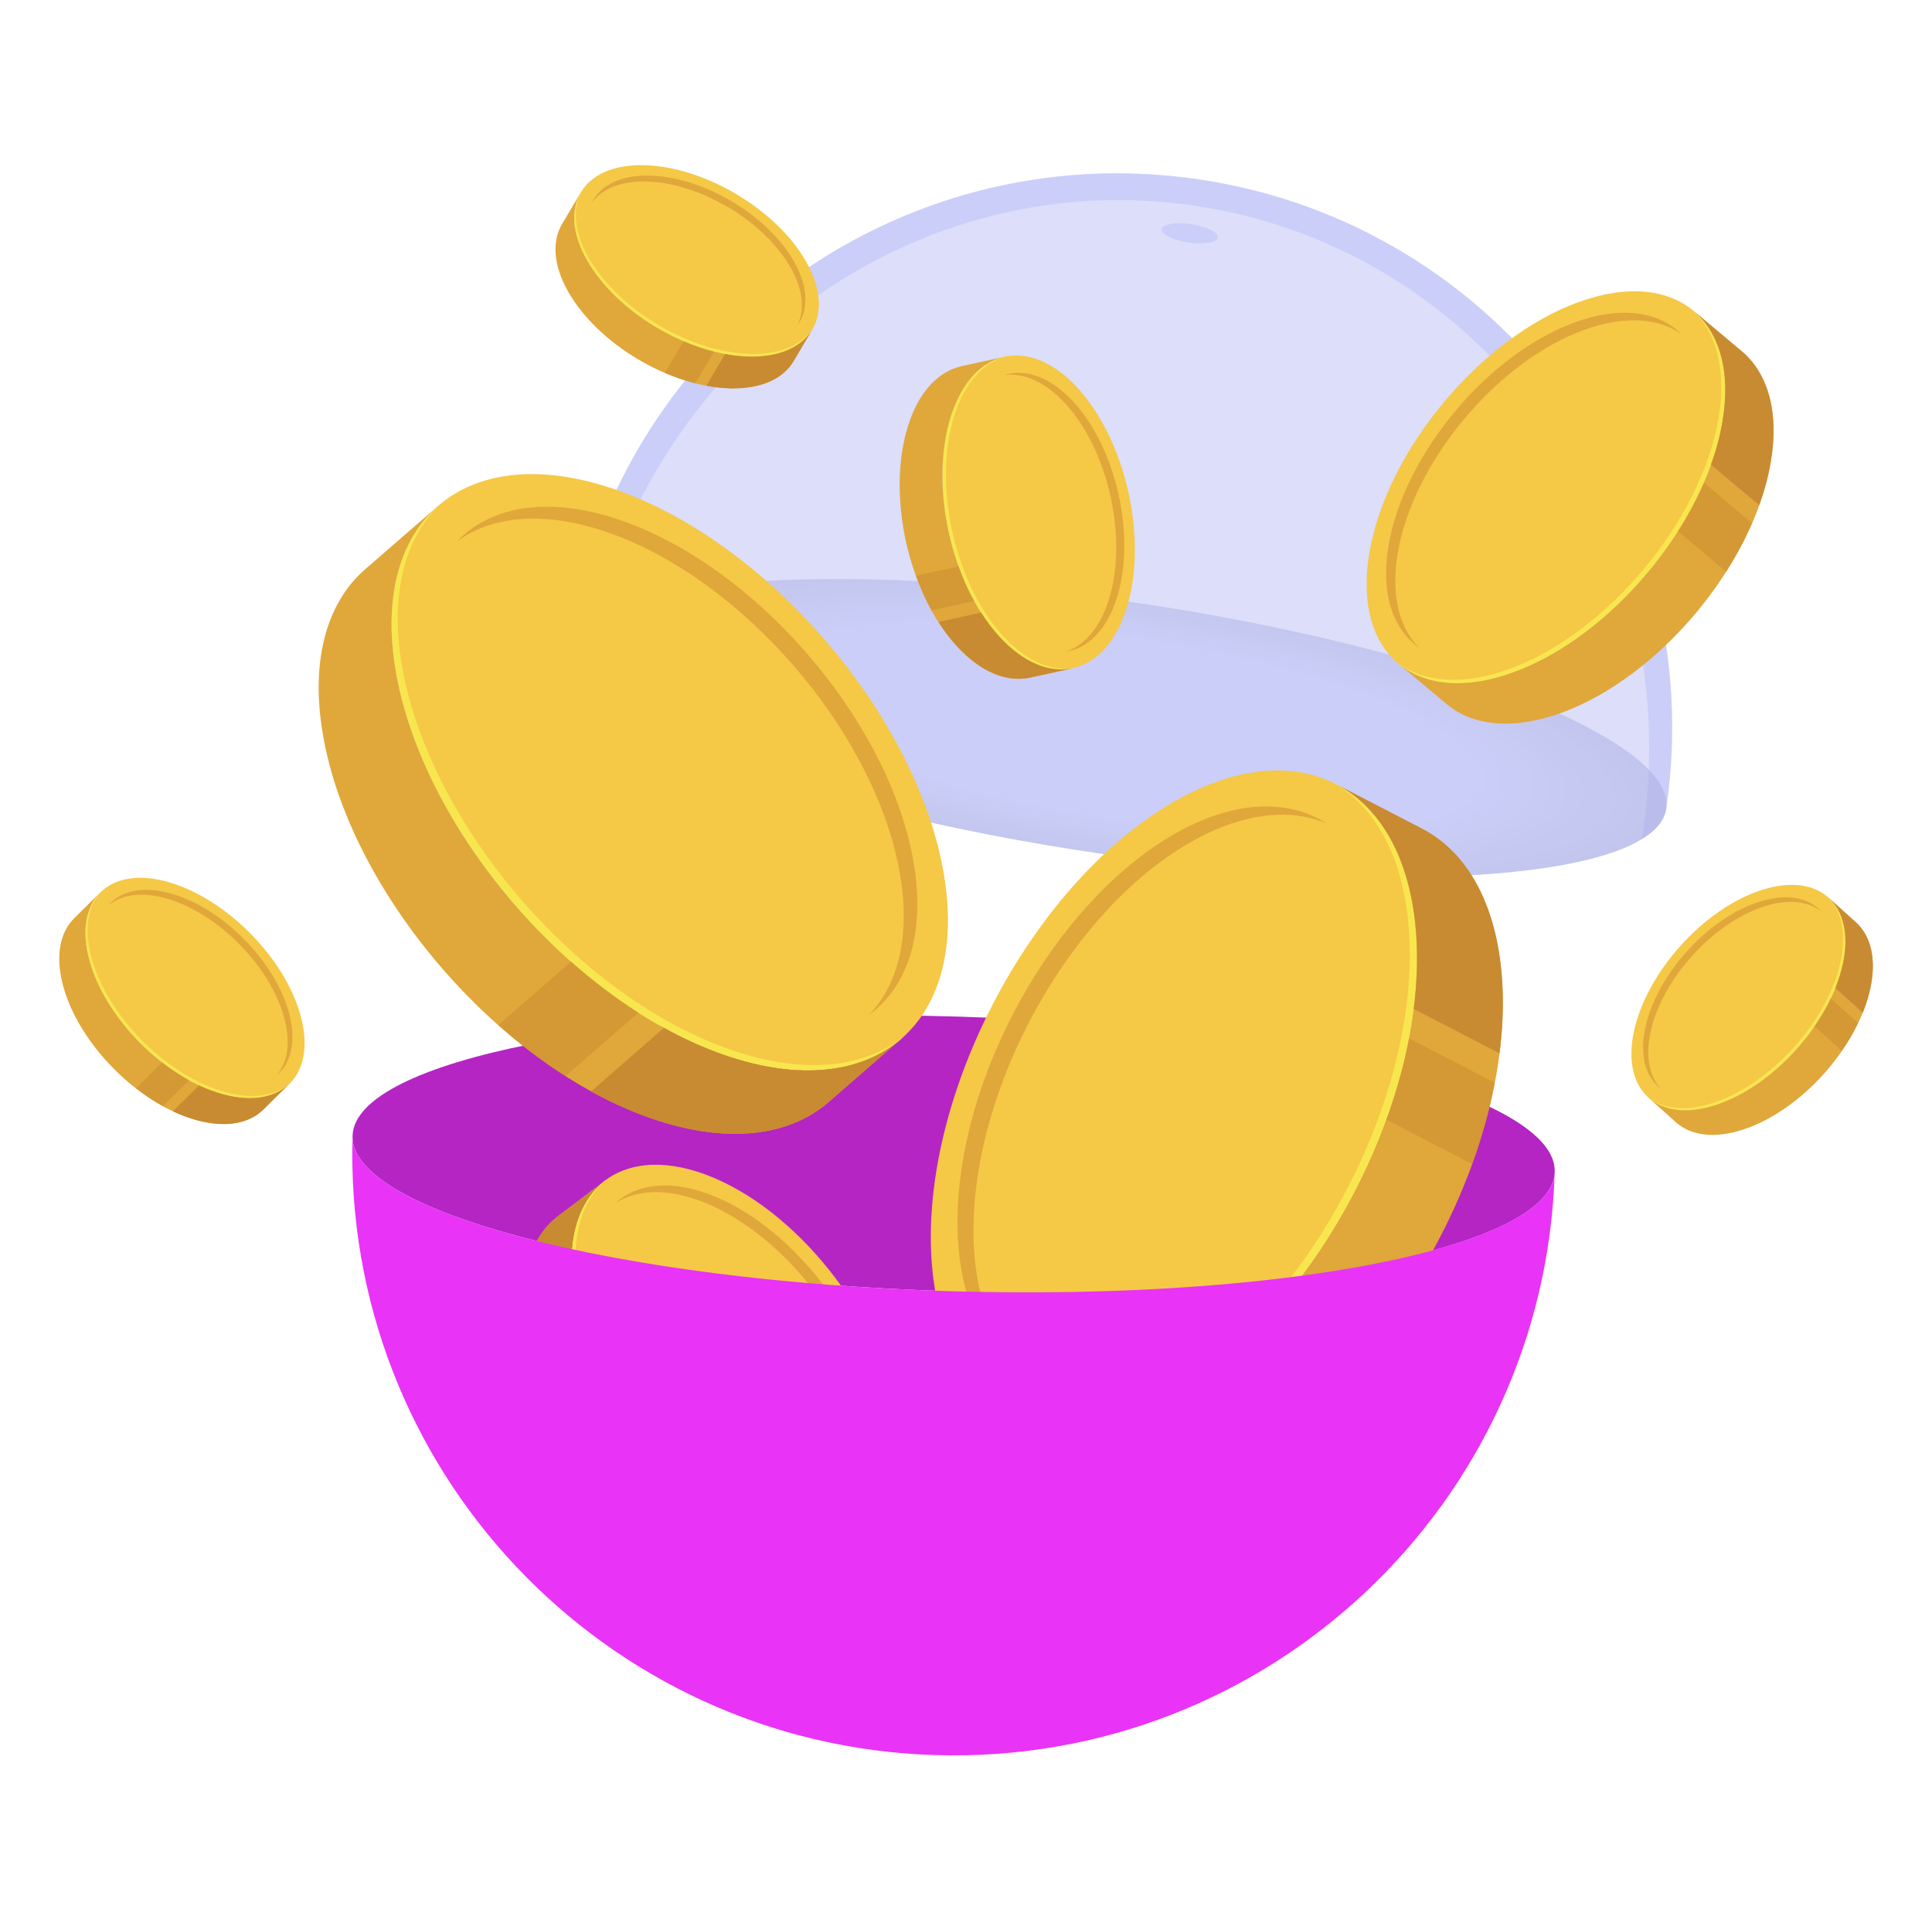 <?xml version="1.0" encoding="UTF-8"?> <svg xmlns="http://www.w3.org/2000/svg" xmlns:xlink="http://www.w3.org/1999/xlink" version="1.1" x="0px" y="0px" viewBox="0 0 161 160" style="enable-background:new 0 0 161 160;" xml:space="preserve"> <style type="text/css"> .st0{display:none;} .st1{display:inline;fill:#E7E8FF;} .st2{display:none;opacity:0.8;} .st3{display:inline;fill:#FFFFFF;} .st4{display:inline;fill:#FEFDFD;} .st5{display:inline;fill:#FCFCFB;} .st6{display:inline;fill:#FBFAF9;} .st7{display:inline;fill:#FAF8F7;} .st8{display:inline;fill:#F9F6F5;} .st9{display:inline;fill:#F7F5F3;} .st10{display:inline;fill:#F6F3F1;} .st11{display:inline;fill:#F5F1EF;} .st12{display:inline;fill:#F4EFED;} .st13{display:inline;fill:#F2EEEB;} .st14{display:inline;fill:#F1ECE9;} .st15{display:inline;fill:#F0EAE7;} .st16{display:inline;fill:#EFE9E4;} .st17{display:inline;fill:#EDE7E2;} .st18{display:inline;fill:#ECE5E0;} .st19{display:inline;fill:#EBE3DE;} .st20{display:inline;fill:#EAE2DC;} .st21{display:inline;fill:#E8E0DA;} .st22{display:inline;fill:#E7DED8;} .st23{display:inline;fill:#E6DCD6;} .st24{display:inline;fill:#E5DBD4;} .st25{display:inline;fill:#E3D9D2;} .st26{display:inline;fill:#E2D7D0;} .st27{display:inline;fill:#E1D6CE;} .st28{display:inline;fill:#E0D4CC;} .st29{display:inline;fill:#DED2CA;} .st30{display:inline;fill:#DDD0C8;} .st31{display:inline;fill:#DCCFC6;} .st32{display:inline;fill:#DBCDC4;} .st33{display:inline;fill:#D9CBC2;} .st34{display:inline;fill:#D8CAC0;} .st35{display:inline;fill:#D7C8BE;} .st36{display:inline;fill:#D6C6BC;} .st37{display:inline;fill:#D4C4BA;} .st38{display:inline;fill:#D3C3B8;} .st39{display:inline;fill:#D2C1B6;} .st40{display:inline;fill:#D1BFB4;} .st41{display:inline;fill:#CFBDB2;} .st42{display:inline;fill:#CEBCAF;} .st43{display:inline;fill:#CDBAAD;} .st44{display:inline;fill:#CCB8AB;} .st45{display:inline;fill:#CAB7A9;} .st46{display:inline;fill:#C9B5A7;} .st47{display:inline;fill:#C8B3A5;} .st48{display:inline;fill:#C7B1A3;} .st49{display:inline;fill:#C5B0A1;} .st50{display:inline;fill:#C4AE9F;} .st51{display:inline;fill:#C3AC9D;} .st52{display:inline;fill:#C2AA9B;} .st53{display:inline;fill:#C0A999;} .st54{display:inline;fill:#BFA797;} .st55{opacity:0.1;} .st56{fill:#C8CFD9;} .st57{fill:#F1F2F6;} .st58{fill:#DFE4EA;} .st59{fill:#C0C7CE;} .st60{opacity:0.2;} .st61{fill:#001189;} .st62{fill:#00086E;} .st63{clip-path:url(#SVGID_00000031187854490653926290000017857026189644735122_);} .st64{opacity:0.6;fill:#7680CE;} .st65{fill:#5157A5;} .st66{fill:#F2933E;} .st67{fill:#F6AE67;} .st68{fill:#44C3CD;} .st69{fill:#2D9696;} .st70{fill:#EF7F27;} .st71{fill:#35ACAF;} .st72{fill:#0071BF;} .st73{fill:#50D3D6;} .st74{fill:#00C1B7;} .st75{fill:#9400E5;} .st76{fill:#7200BC;} .st77{opacity:0.2;fill:#FFFFFF;} .st78{fill:#475389;} .st79{fill:#FFFFFF;} .st80{fill:#F0F3F4;} .st81{fill:#D6DDE5;} .st82{fill:#001A99;} .st83{fill:#000844;} .st84{fill:#B626CB;} .st85{fill:#E933F6;} .st86{fill:#B726CC;} .st87{fill:#B826CC;} .st88{fill:#B827CD;} .st89{fill:#B927CD;} .st90{fill:#B927CE;} .st91{fill:#BA27CE;} .st92{fill:#BA27CF;} .st93{fill:#BB27CF;} .st94{fill:#BB27D0;} .st95{fill:#BC27D0;} .st96{fill:#BC28D0;} .st97{fill:#BD28D1;} .st98{fill:#BE28D2;} .st99{fill:#BF28D2;} .st100{fill:#BF28D3;} .st101{fill:#C028D3;} .st102{fill:#C029D4;} .st103{fill:#C129D4;} .st104{fill:#C129D5;} .st105{fill:#C229D5;} .st106{fill:#C229D6;} .st107{fill:#C329D6;} .st108{fill:#C429D6;} .st109{fill:#C42AD7;} .st110{fill:#C52AD7;} .st111{fill:#C52AD8;} .st112{fill:#C62AD8;} .st113{fill:#C62AD9;} .st114{fill:#C72AD9;} .st115{fill:#C72ADA;} .st116{fill:#C82ADA;} .st117{fill:#C82BDA;} .st118{fill:#C92BDB;} .st119{fill:#CA2BDC;} .st120{fill:#CB2BDC;} .st121{fill:#CB2BDD;} .st122{fill:#CC2CDD;} .st123{fill:#CC2CDE;} .st124{fill:#CD2CDE;} .st125{fill:#CD2CDF;} .st126{fill:#CE2CDF;} .st127{fill:#CE2CE0;} .st128{fill:#CF2CE0;} .st129{fill:#D02DE1;} .st130{fill:#D12DE1;} .st131{fill:#D12DE2;} .st132{fill:#D22DE2;} .st133{fill:#D22DE3;} .st134{fill:#D32DE3;} .st135{fill:#D32DE4;} .st136{fill:#D42EE4;} .st137{fill:#D42EE5;} .st138{fill:#D52EE5;} .st139{fill:#D62EE6;} .st140{fill:#D72EE7;} .st141{fill:#D72FE7;} .st142{fill:#D82FE7;} .st143{fill:#D82FE8;} .st144{fill:#D92FE8;} .st145{fill:#D92FE9;} .st146{fill:#DA2FE9;} .st147{fill:#DA2FEA;} .st148{fill:#DB2FEA;} .st149{fill:#DB30EB;} .st150{fill:#DC30EB;} .st151{fill:#DD30EB;} .st152{fill:#DD30EC;} .st153{fill:#DE30EC;} .st154{fill:#DE30ED;} .st155{fill:#DF30ED;} .st156{fill:#DF31EE;} .st157{fill:#E031EE;} .st158{fill:#E031EF;} .st159{fill:#E131EF;} .st160{fill:#E231F0;} .st161{fill:#E331F1;} .st162{fill:#E332F1;} .st163{fill:#E432F1;} .st164{fill:#E432F2;} .st165{fill:#E532F2;} .st166{fill:#E532F3;} .st167{fill:#E632F3;} .st168{fill:#E632F4;} .st169{fill:#E732F4;} .st170{fill:#E733F5;} .st171{fill:#E833F5;} .st172{fill:#1931A5;} .st173{fill:#0016CB;} .st174{opacity:0.6;fill:#7980B7;} .st175{opacity:0.35;fill:#FFFFFF;enable-background:new ;} .st176{fill-rule:evenodd;clip-rule:evenodd;fill:#FFFFFF;} .st177{fill:#A2A6F8;} .st178{opacity:0.1;fill:#FFFFFF;} .st179{opacity:0.7;fill:#A2A3CC;} .st180{opacity:0.3;fill:#4A5482;} .st181{fill:#7E80B9;} .st182{opacity:0.35;fill-rule:evenodd;clip-rule:evenodd;fill:#FFFFFF;enable-background:new ;} .st183{fill:#6570FC;} .st184{opacity:0.7;fill:#4A5383;} .st185{fill:#7E80B8;} .st186{fill:#E7E6E6;} .st187{fill:#393EF2;} .st188{opacity:0.8;} .st189{fill:#0000FF;} .st190{fill:#FF00FF;} .st191{fill:#9300E4;} .st192{fill:#00FFFF;} .st193{fill:#FFF4ED;} .st194{fill:#FBEEF1;} .st195{fill:#FCE9F9;} .st196{fill:#F7E7FF;} .st197{fill:#E7E8FF;} .st198{fill:#EAF8F7;} .st199{fill:#FFE4DC;} .st200{fill:#FFE2EA;} .st201{fill:#FF84E5;} .st202{fill:#F29CFF;} .st203{fill:#A2A9FF;} .st204{fill:#47E2E8;} .st205{fill:#FF5E5A;} .st206{fill:#FF0064;} .st207{fill:#FF00C6;} .st208{fill:#D411FF;} .st209{fill:#3447FF;} .st210{fill:#00C3CE;} .st211{fill:#F00004;} .st212{fill:#CE0041;} .st213{fill:#D6009B;} .st214{fill:#9C00C1;} .st215{fill:#0D1EC5;} .st216{fill:#00828A;} .st217{fill:#0000F4;} .st218{fill:none;} .st219{fill:#0000D3;} .st220{fill:#000087;} .st221{fill:#00005B;} .st222{fill:#0000BF;} .st223{fill:#0000E0;} .st224{clip-path:url(#SVGID_00000168089412386602089070000014599469254212277377_);} .st225{fill:#F6CA46;} .st226{fill:#FAE84E;} .st227{fill:#E2A93A;} .st228{fill:#CA8D31;} .st229{opacity:0.5;fill:#CA8D31;} .st230{opacity:0.5;fill:#BBBFF7;} .st231{opacity:0.05;fill:url(#SVGID_00000094598139335700278620000013052123527959411111_);} .st232{fill:#B425C4;} .st233{fill:#F5C846;} .st234{fill:#F8E64E;} .st235{fill:#E0A73A;} .st236{fill:#C88B31;} .st237{opacity:0.5;fill:#C88B31;} .st238{opacity:0.5;fill:#95A0F7;} .st239{opacity:0.5;fill:#9BA8F8;} .st240{fill:#AFB7F9;} .st241{opacity:0.05;fill:url(#SVGID_00000155851052532832719890000008134495840319836041_);} .st242{opacity:0.35;fill:#FFFFFF;} .st243{opacity:0.15;fill:#FFFFFF;} .st244{fill:#8519DA;} .st245{opacity:0.5;fill:#BDC1F9;} .st246{opacity:0.05;fill:url(#SVGID_00000034049144159711121910000005892867823884856490_);} .st247{opacity:0.5;fill:#FFFFFF;enable-background:new ;} .st248{opacity:0.1;fill:url(#SVGID_00000054260805839817030560000012424612649889834918_);} .st249{fill:#CCCFFA;} .st250{opacity:0.05;fill:url(#SVGID_00000163767538673542219550000006881954819996755631_);} .st251{fill:#0000C3;} .st252{opacity:0.1;fill:url(#SVGID_00000024682671360138420020000004461756727622797999_);} .st253{opacity:0.25;} </style> <g id="bg" class="st0"> <rect class="st1" width="161" height="160"></rect> </g> <g id="artwork"> </g> <g id="colors"> </g> <g id="specs"> <g> <g> <path class="st230" d="M99.85,14.94C74.59,11.23,51.11,28.69,47.4,53.95C46.56,59.72,66.34,67.4,91.6,71.11 c25.25,3.71,46.41,2.04,47.25-3.72C142.56,42.13,125.1,18.65,99.85,14.94z"></path> <path class="st230" d="M47.4,53.95c0.85-5.77,22.01-7.44,47.26-3.73c25.25,3.71,45.03,11.4,44.19,17.16 c-0.85,5.77-22,7.43-47.25,3.72C66.34,67.4,46.56,59.72,47.4,53.95z"></path> <path class="st230" d="M99.85,14.94C74.59,11.23,51.11,28.69,47.4,53.95c-0.14,0.98,0.3,2,1.27,3.06 c-0.02-0.21-0.02-0.42,0.01-0.63c0.26-1.75,0.61-3.46,1.04-5.14c5.83-22.45,27.12-37.44,49.8-34.11 c22.68,3.33,38.75,23.8,37.88,46.99c-0.07,1.73-0.22,3.47-0.48,5.22c-0.03,0.21-0.09,0.41-0.17,0.61 c1.23-0.74,1.96-1.59,2.1-2.57C142.56,42.12,125.1,18.65,99.85,14.94z"></path> <ellipse transform="matrix(0.145 -0.989 0.989 0.145 65.566 114.725)" class="st230" cx="99.19" cy="19.41" rx="0.77" ry="2.36"></ellipse> <radialGradient id="SVGID_00000067958607360050112640000008557654003094229674_" cx="786.006" cy="32.673" r="48.561" gradientTransform="matrix(0.989 0.15 -0.037 0.245 -682.763 -65.286)" gradientUnits="userSpaceOnUse"> <stop offset="0.618" style="stop-color:#0D0D0D;stop-opacity:0"></stop> <stop offset="0.845" style="stop-color:#070707;stop-opacity:0.633"></stop> <stop offset="0.976" style="stop-color:#000000"></stop> </radialGradient> <path style="opacity:0.05;fill:url(#SVGID_00000067958607360050112640000008557654003094229674_);" d="M47.4,53.95 c0.85-5.77,22.01-7.44,47.26-3.73c25.25,3.71,45.03,11.4,44.19,17.16c-0.85,5.77-22,7.43-47.25,3.72 C66.34,67.4,46.56,59.72,47.4,53.95z"></path> </g> <path class="st232" d="M129.56,97.64c-0.19,6.32-22.77,10.77-50.44,9.94c-27.66-0.83-49.93-6.63-49.74-12.95 c0.19-6.32,22.77-10.76,50.43-9.93C107.48,85.52,129.75,91.32,129.56,97.64z"></path> <g> <path class="st233" d="M82.74,83.66c3.46-6.69,8.39-12.61,13.98-16.19c5.59-3.58,10.77-4.13,14.63-2.13 c3.86,2,6.4,6.54,6.71,13.17c0.31,6.63-1.68,14.08-5.14,20.76c-3.46,6.69-8.39,12.62-13.98,16.2 c-5.59,3.58-10.77,4.13-14.63,2.13c-3.86-2-6.4-6.55-6.71-13.17C77.29,97.8,79.28,90.35,82.74,83.66z"></path> <path class="st234" d="M98.33,115.15c5.59-3.58,10.52-9.51,13.98-16.2c3.46-6.68,5.45-14.13,5.14-20.76 c-0.3-6.45-2.72-10.94-6.41-13.01c0.1,0.05,0.21,0.1,0.31,0.15c3.86,2,6.4,6.54,6.71,13.17c0.31,6.63-1.68,14.08-5.14,20.76 c-3.46,6.69-8.39,12.62-13.98,16.2c-5.59,3.58-10.77,4.13-14.63,2.13c-0.1-0.05-0.2-0.11-0.3-0.16 C87.83,119.25,92.89,118.64,98.33,115.15z"></path> <path class="st235" d="M98.93,115.47c5.59-3.58,10.52-9.51,13.98-16.2c3.46-6.68,5.45-14.13,5.14-20.76 c-0.31-6.63-2.85-11.18-6.71-13.17l7.15,3.7c3.86,2,6.4,6.54,6.71,13.17c0.31,6.63-1.68,14.08-5.14,20.76 c-3.46,6.69-8.39,12.62-13.98,16.2c-5.59,3.58-10.77,4.13-14.63,2.13l-7.15-3.7C88.17,119.6,93.35,119.05,98.93,115.47z"></path> <path class="st233" d="M81.15,103.69c-0.27-5.9,1.49-12.53,4.58-18.48c3.08-5.95,7.47-11.22,12.44-14.41 c4.65-2.98,8.98-3.6,12.34-2.21c3.07,1.93,5.07,5.83,5.32,11.35c0.27,5.9-1.5,12.53-4.57,18.48 c-3.08,5.96-7.47,11.23-12.44,14.41c-4.65,2.98-8.98,3.6-12.34,2.21C83.4,113.1,81.41,109.21,81.15,103.69z"></path> <path class="st235" d="M98.17,70.8c-4.97,3.18-9.36,8.46-12.44,14.41c-3.08,5.95-4.85,12.58-4.58,18.48 c0.25,5.52,2.25,9.41,5.32,11.35c-0.23-0.1-0.46-0.2-0.68-0.31c-3.44-1.78-5.7-5.83-5.97-11.73c-0.27-5.9,1.5-12.53,4.58-18.48 c3.08-5.95,7.47-11.22,12.44-14.41c4.97-3.18,9.58-3.68,13.02-1.9c0.22,0.11,0.44,0.24,0.65,0.37 C107.15,67.2,102.82,67.82,98.17,70.8z"></path> <path class="st236" d="M117.81,84.06c0.24-1.89,0.33-3.75,0.25-5.55c-0.31-6.63-2.85-11.18-6.71-13.17l7.15,3.7 c3.86,2,6.4,6.54,6.71,13.17c0.08,1.8-0.01,3.66-0.25,5.55L117.81,84.06z"></path> <path class="st237" d="M124.57,90.22c-0.43,2.25-1.07,4.53-1.88,6.77l-7.15-3.7c0.81-2.25,1.45-4.52,1.88-6.77L124.57,90.22z"></path> </g> <g> <path class="st233" d="M68.63,53.19c4.94,5.68,8.63,12.45,9.9,18.96c1.27,6.52-0.13,11.53-3.41,14.39 c-3.28,2.85-8.44,3.54-14.72,1.38C54.13,85.76,47.94,81.17,43,75.49c-4.94-5.68-8.64-12.45-9.9-18.96 c-1.27-6.51,0.13-11.53,3.41-14.38c3.28-2.85,8.44-3.54,14.72-1.38C57.49,42.92,63.69,47.51,68.63,53.19z"></path> <path class="st234" d="M33.61,56.08c1.27,6.51,4.96,13.28,9.9,18.96c4.94,5.68,11.13,10.27,17.41,12.43 c6.11,2.1,11.17,1.5,14.46-1.16c-0.08,0.08-0.17,0.15-0.25,0.23c-3.28,2.85-8.44,3.54-14.72,1.38 C54.13,85.76,47.94,81.17,43,75.49c-4.94-5.68-8.64-12.45-9.9-18.96c-1.27-6.51,0.13-11.53,3.41-14.38 c0.09-0.07,0.17-0.15,0.26-0.22C33.67,44.81,32.38,49.74,33.61,56.08z"></path> <path class="st235" d="M33.09,56.53c1.27,6.51,4.96,13.28,9.9,18.96c4.94,5.68,11.13,10.27,17.41,12.43 c6.28,2.16,11.44,1.47,14.72-1.38l-6.07,5.28c-3.28,2.85-8.44,3.54-14.72,1.38c-6.27-2.16-12.47-6.75-17.41-12.43 c-4.94-5.68-8.64-12.45-9.9-18.96c-1.27-6.51,0.13-11.53,3.41-14.38l6.08-5.28C33.22,44.99,31.83,50.01,33.09,56.53z"></path> <path class="st233" d="M50.59,44.34c5.58,1.92,11.09,6.01,15.49,11.07c4.4,5.05,7.68,11.08,8.81,16.87 c1.06,5.42,0.04,9.68-2.49,12.29c-2.93,2.14-7.29,2.56-12.51,0.76c-5.58-1.92-11.1-6.01-15.49-11.06 c-4.4-5.06-7.68-11.08-8.81-16.88c-1.06-5.42-0.04-9.68,2.49-12.29C41.01,42.96,45.37,42.54,50.59,44.34z"></path> <path class="st235" d="M74.9,72.28c-1.13-5.79-4.41-11.82-8.81-16.87c-4.4-5.06-9.91-9.15-15.49-11.07 c-5.22-1.8-9.58-1.38-12.51,0.76c0.18-0.18,0.36-0.35,0.54-0.52c2.92-2.54,7.52-3.15,13.1-1.23c5.58,1.92,11.09,6.01,15.49,11.07 c4.4,5.05,7.68,11.08,8.81,16.87c1.13,5.8-0.11,10.27-3.03,12.8c-0.19,0.16-0.38,0.32-0.59,0.47 C74.94,81.96,75.95,77.7,74.9,72.28z"></path> <path class="st236" d="M55.33,85.64c1.67,0.92,3.36,1.69,5.07,2.28c6.28,2.16,11.44,1.47,14.72-1.38l-6.07,5.28 c-3.28,2.85-8.44,3.54-14.72,1.38c-1.7-0.59-3.4-1.36-5.07-2.27L55.33,85.64z"></path> <path class="st237" d="M47.12,89.66c-1.94-1.23-3.81-2.66-5.6-4.25l6.08-5.29c1.79,1.58,3.67,3.01,5.6,4.25L47.12,89.66z"></path> </g> <g> <path class="st233" d="M120.34,33.49c3.15-3.76,7.12-6.83,11.18-8.31c4.06-1.48,7.43-1.1,9.61,0.72c2.17,1.82,3.14,5.07,2.4,9.33 c-0.75,4.26-3.07,8.71-6.21,12.47c-3.15,3.76-7.13,6.83-11.19,8.32c-4.06,1.48-7.43,1.1-9.6-0.72c-2.17-1.82-3.14-5.07-2.4-9.33 C114.87,41.71,117.19,37.25,120.34,33.49z"></path> <path class="st234" d="M125.79,55.73c4.06-1.48,8.04-4.55,11.19-8.32c3.15-3.76,5.47-8.22,6.21-12.47 c0.73-4.15-0.18-7.34-2.23-9.18c0.06,0.05,0.12,0.09,0.17,0.14c2.17,1.82,3.14,5.07,2.4,9.33c-0.75,4.26-3.07,8.71-6.21,12.47 c-3.15,3.76-7.13,6.83-11.19,8.32c-4.06,1.48-7.43,1.1-9.6-0.72c-0.06-0.05-0.11-0.1-0.17-0.15 C118.53,56.84,121.83,57.17,125.79,55.73z"></path> <path class="st235" d="M126.13,56.01c4.06-1.48,8.04-4.55,11.19-8.32c3.15-3.76,5.47-8.22,6.21-12.47 c0.75-4.26-0.23-7.51-2.4-9.33l4.02,3.37c2.17,1.82,3.15,5.07,2.4,9.33c-0.74,4.26-3.07,8.71-6.21,12.47 c-3.15,3.76-7.13,6.83-11.19,8.32c-4.06,1.48-7.43,1.1-9.6-0.72l-4.02-3.37C118.7,57.11,122.07,57.5,126.13,56.01z"></path> <path class="st233" d="M116.49,46c0.66-3.79,2.73-7.75,5.53-11.1c2.8-3.35,6.34-6.08,9.95-7.4c3.38-1.24,6.22-1.02,8.16,0.34 c1.68,1.67,2.39,4.43,1.77,7.97c-0.66,3.79-2.73,7.75-5.53,11.1c-2.8,3.35-6.34,6.08-9.96,7.4c-3.38,1.23-6.22,1.02-8.16-0.34 C116.59,52.31,115.87,49.55,116.49,46z"></path> <path class="st235" d="M131.97,27.5c-3.61,1.32-7.15,4.05-9.95,7.4c-2.8,3.35-4.87,7.31-5.53,11.1c-0.62,3.54,0.1,6.3,1.77,7.97 c-0.13-0.09-0.26-0.19-0.39-0.3c-1.93-1.62-2.8-4.51-2.14-8.3c0.66-3.79,2.73-7.75,5.53-11.1c2.8-3.35,6.34-6.08,9.95-7.4 c3.61-1.32,6.62-0.98,8.55,0.64c0.12,0.1,0.24,0.21,0.36,0.33C138.2,26.48,135.35,26.26,131.97,27.5z"></path> <path class="st236" d="M142.58,38.72c0.42-1.17,0.74-2.34,0.94-3.49c0.75-4.26-0.23-7.51-2.4-9.33l4.02,3.37 c2.17,1.82,3.15,5.07,2.4,9.33c-0.2,1.16-0.52,2.33-0.94,3.49L142.58,38.72z"></path> <path class="st237" d="M146.01,43.59c-0.6,1.37-1.32,2.73-2.16,4.04l-4.02-3.37c0.84-1.31,1.56-2.67,2.16-4.04L146.01,43.59z"></path> </g> <g> <path class="st233" d="M94.04,41.05c0.73,3.32,0.73,6.8-0.17,9.65c-0.91,2.86-2.54,4.54-4.46,4.97 c-1.92,0.42-4.11-0.42-6.13-2.63c-2.02-2.21-3.48-5.37-4.21-8.69c-0.73-3.32-0.73-6.8,0.17-9.66c0.9-2.86,2.54-4.54,4.46-4.97 c1.92-0.42,4.11,0.42,6.13,2.63C91.84,34.57,93.31,37.73,94.04,41.05z"></path> <path class="st234" d="M79.53,34.63c-0.9,2.86-0.9,6.34-0.17,9.66c0.73,3.32,2.19,6.48,4.22,8.69c1.97,2.15,4.1,3.01,5.98,2.66 c-0.05,0.01-0.1,0.02-0.15,0.04c-1.92,0.42-4.11-0.42-6.13-2.63c-2.02-2.21-3.48-5.37-4.21-8.69c-0.73-3.32-0.73-6.8,0.17-9.66 c0.9-2.86,2.54-4.54,4.46-4.97c0.05-0.01,0.1-0.02,0.15-0.03C81.99,30.18,80.41,31.85,79.53,34.63z"></path> <path class="st235" d="M79.23,34.7c-0.9,2.86-0.9,6.34-0.17,9.66c0.73,3.32,2.19,6.48,4.21,8.69c2.02,2.21,4.22,3.05,6.13,2.63 l-3.55,0.78c-1.92,0.42-4.11-0.42-6.13-2.63c-2.02-2.21-3.48-5.37-4.22-8.69c-0.73-3.32-0.73-6.8,0.17-9.66 c0.9-2.86,2.54-4.54,4.46-4.97l3.55-0.78C81.77,30.15,80.14,31.84,79.23,34.7z"></path> <path class="st233" d="M88.8,33.65c1.8,1.97,3.1,4.78,3.75,7.73c0.65,2.95,0.65,6.05-0.15,8.59c-0.75,2.38-2.08,3.85-3.64,4.33 c-1.62,0.22-3.44-0.56-5.12-2.4c-1.8-1.97-3.1-4.78-3.75-7.73c-0.65-2.96-0.65-6.05,0.15-8.59c0.75-2.38,2.08-3.84,3.64-4.33 C85.3,31.03,87.12,31.81,88.8,33.65z"></path> <path class="st235" d="M92.4,49.97c0.8-2.54,0.8-5.64,0.15-8.59c-0.65-2.96-1.95-5.77-3.75-7.73c-1.68-1.84-3.5-2.62-5.12-2.4 c0.11-0.03,0.22-0.06,0.33-0.09c1.71-0.38,3.66,0.38,5.46,2.34c1.8,1.97,3.1,4.78,3.75,7.73c0.65,2.95,0.65,6.05-0.15,8.59 c-0.81,2.54-2.26,4.04-3.97,4.42c-0.11,0.02-0.22,0.04-0.33,0.06C90.33,53.82,91.65,52.35,92.4,49.97z"></path> <path class="st236" d="M81.76,51.04c0.46,0.72,0.97,1.4,1.52,2c2.02,2.21,4.22,3.05,6.13,2.63l-3.55,0.78 c-1.92,0.42-4.11-0.42-6.13-2.63c-0.55-0.6-1.06-1.27-1.52-2L81.76,51.04z"></path> <path class="st237" d="M77.63,50.86c-0.5-0.91-0.94-1.88-1.3-2.89l3.55-0.78c0.37,1.01,0.8,1.99,1.3,2.89L77.63,50.86z"></path> </g> <g> <path class="st233" d="M20.85,77.76c2.02,2.04,3.59,4.52,4.23,6.97c0.64,2.45,0.23,4.39-0.94,5.55 c-1.18,1.17-3.12,1.55-5.56,0.89c-2.44-0.67-4.91-2.26-6.92-4.3c-2.02-2.04-3.59-4.52-4.23-6.97c-0.64-2.45-0.23-4.39,0.94-5.55 c1.18-1.17,3.12-1.55,5.56-0.89C16.36,74.13,18.83,75.72,20.85,77.76z"></path> <path class="st234" d="M7.61,79.72c0.64,2.45,2.21,4.93,4.23,6.97c2.02,2.04,4.49,3.63,6.92,4.3c2.38,0.65,4.28,0.3,5.47-0.8 c-0.03,0.03-0.06,0.06-0.09,0.09c-1.18,1.17-3.12,1.55-5.56,0.89c-2.44-0.67-4.91-2.26-6.92-4.3c-2.02-2.04-3.59-4.52-4.23-6.97 c-0.64-2.45-0.23-4.39,0.94-5.55c0.03-0.03,0.06-0.06,0.09-0.09C7.35,75.43,6.98,77.34,7.61,79.72z"></path> <path class="st235" d="M7.42,79.9c0.64,2.45,2.21,4.93,4.23,6.97c2.02,2.04,4.48,3.63,6.92,4.3c2.44,0.67,4.39,0.28,5.56-0.89 l-2.18,2.16c-1.18,1.17-3.12,1.55-5.56,0.89c-2.44-0.67-4.91-2.26-6.92-4.3c-2.02-2.04-3.59-4.52-4.23-6.97 c-0.64-2.45-0.23-4.39,0.94-5.55l2.18-2.16C7.19,75.51,6.78,77.46,7.42,79.9z"></path> <path class="st233" d="M13.78,74.84c2.17,0.59,4.37,2.01,6.16,3.83c1.8,1.81,3.19,4.02,3.76,6.2c0.53,2.04,0.25,3.68-0.64,4.73 c-1.06,0.89-2.71,1.15-4.74,0.6c-2.17-0.59-4.37-2.01-6.16-3.83c-1.8-1.82-3.19-4.03-3.77-6.2c-0.53-2.04-0.25-3.68,0.64-4.73 C10.1,74.55,11.75,74.28,13.78,74.84z"></path> <path class="st235" d="M23.7,84.86c-0.57-2.18-1.97-4.39-3.76-6.2c-1.8-1.82-3.99-3.23-6.16-3.83c-2.03-0.55-3.68-0.29-4.74,0.6 c0.06-0.07,0.13-0.14,0.19-0.21c1.05-1.04,2.78-1.38,4.95-0.79c2.17,0.59,4.37,2.01,6.16,3.83c1.8,1.81,3.19,4.02,3.76,6.2 c0.57,2.18,0.21,3.91-0.84,4.94c-0.07,0.07-0.14,0.13-0.21,0.19C23.96,88.54,24.24,86.9,23.7,84.86z"></path> <path class="st236" d="M16.59,90.43c0.66,0.31,1.32,0.56,1.98,0.74c2.44,0.67,4.39,0.28,5.56-0.89l-2.18,2.16 c-1.18,1.17-3.12,1.55-5.56,0.89c-0.66-0.18-1.33-0.43-1.98-0.74L16.59,90.43z"></path> <path class="st237" d="M13.57,92.16c-0.77-0.42-1.52-0.92-2.23-1.48l2.18-2.16c0.72,0.56,1.47,1.06,2.23,1.48L13.57,92.16z"></path> </g> <g> <path class="st233" d="M140.06,78.78c1.92-2.13,4.31-3.84,6.72-4.62c2.41-0.78,4.37-0.48,5.6,0.63c1.23,1.11,1.73,3.03,1.2,5.5 c-0.53,2.47-1.98,5.03-3.9,7.16c-1.92,2.13-4.31,3.84-6.72,4.62c-2.41,0.78-4.37,0.48-5.6-0.63c-1.23-1.11-1.73-3.03-1.2-5.5 C136.69,83.47,138.14,80.91,140.06,78.78z"></path> <path class="st234" d="M142.76,91.89c2.4-0.78,4.8-2.49,6.72-4.62c1.92-2.13,3.37-4.68,3.9-7.16c0.51-2.41,0.05-4.29-1.11-5.41 c0.03,0.03,0.07,0.06,0.1,0.09c1.23,1.11,1.73,3.03,1.2,5.5c-0.53,2.47-1.98,5.03-3.9,7.16c-1.92,2.13-4.31,3.84-6.72,4.62 c-2.41,0.78-4.37,0.48-5.6-0.63c-0.03-0.03-0.06-0.06-0.1-0.09C138.5,92.39,140.42,92.65,142.76,91.89z"></path> <path class="st235" d="M142.96,92.07c2.41-0.78,4.8-2.49,6.72-4.62c1.92-2.13,3.37-4.68,3.9-7.16c0.53-2.47,0.03-4.39-1.2-5.5 l2.28,2.05c1.23,1.11,1.73,3.03,1.2,5.5c-0.53,2.47-1.98,5.03-3.9,7.16c-1.92,2.13-4.31,3.84-6.72,4.62 c-2.4,0.78-4.37,0.48-5.6-0.63l-2.28-2.05C138.59,92.55,140.55,92.85,142.96,92.07z"></path> <path class="st233" d="M137.54,86.01c0.47-2.2,1.76-4.47,3.47-6.37c1.71-1.9,3.84-3.42,5.98-4.11c2-0.65,3.66-0.46,4.76,0.38 c0.95,1.01,1.3,2.64,0.86,4.7c-0.47,2.2-1.76,4.47-3.47,6.37c-1.71,1.9-3.84,3.42-5.98,4.11c-2,0.65-3.66,0.46-4.76-0.38 C137.46,89.7,137.1,88.07,137.54,86.01z"></path> <path class="st235" d="M146.99,75.53c-2.14,0.69-4.27,2.21-5.98,4.11c-1.71,1.9-3,4.17-3.47,6.37c-0.44,2.06-0.08,3.69,0.86,4.7 c-0.08-0.06-0.15-0.12-0.22-0.18c-1.09-0.99-1.54-2.7-1.07-4.9c0.47-2.2,1.76-4.47,3.47-6.37c1.71-1.9,3.84-3.42,5.98-4.11 c2.14-0.69,3.89-0.43,4.98,0.56c0.07,0.06,0.14,0.13,0.2,0.2C150.65,75.07,148.99,74.88,146.99,75.53z"></path> <path class="st236" d="M152.95,82.32c0.27-0.67,0.48-1.35,0.63-2.02c0.53-2.47,0.03-4.39-1.2-5.5l2.28,2.05 c1.23,1.11,1.73,3.03,1.2,5.5c-0.14,0.67-0.36,1.35-0.63,2.02L152.95,82.32z"></path> <path class="st237" d="M154.84,85.24c-0.38,0.79-0.83,1.56-1.35,2.31l-2.28-2.05c0.52-0.75,0.97-1.53,1.35-2.31L154.84,85.24z"></path> </g> <g> <path class="st233" d="M61.35,16.17c2.47,1.46,4.61,3.47,5.85,5.67c1.24,2.21,1.33,4.19,0.49,5.61 c-0.85,1.42-2.63,2.29-5.16,2.26c-2.53-0.03-5.32-0.95-7.78-2.41c-2.47-1.46-4.61-3.47-5.85-5.67c-1.24-2.2-1.33-4.19-0.49-5.61 c0.84-1.42,2.63-2.29,5.16-2.26C56.09,13.79,58.88,14.71,61.35,16.17z"></path> <path class="st234" d="M49.02,21.41c1.24,2.2,3.38,4.21,5.85,5.67c2.47,1.46,5.26,2.38,7.78,2.41c2.46,0.03,4.22-0.79,5.09-2.15 c-0.02,0.04-0.04,0.08-0.06,0.11c-0.85,1.42-2.63,2.29-5.16,2.26c-2.53-0.03-5.32-0.95-7.78-2.41c-2.47-1.46-4.61-3.47-5.85-5.67 c-1.24-2.2-1.33-4.19-0.49-5.61c0.02-0.04,0.05-0.07,0.07-0.11C47.7,17.32,47.82,19.26,49.02,21.41z"></path> <path class="st235" d="M48.89,21.63c1.24,2.2,3.38,4.21,5.85,5.67c2.47,1.46,5.26,2.38,7.78,2.41c2.53,0.03,4.31-0.84,5.16-2.26 l-1.56,2.64c-0.85,1.43-2.63,2.29-5.16,2.26c-2.53-0.03-5.32-0.95-7.78-2.41c-2.47-1.46-4.61-3.47-5.85-5.67 c-1.24-2.2-1.33-4.19-0.49-5.61l1.57-2.64C47.56,17.44,47.65,19.43,48.89,21.63z"></path> <path class="st233" d="M53.76,15.13c2.25,0.03,4.73,0.84,6.93,2.15c2.2,1.3,4.11,3.09,5.21,5.05c1.03,1.83,1.17,3.5,0.57,4.74 c-0.8,1.13-2.33,1.8-4.43,1.77c-2.25-0.03-4.73-0.85-6.93-2.15c-2.2-1.3-4.11-3.09-5.21-5.05c-1.03-1.83-1.17-3.5-0.57-4.74 C50.13,15.77,51.66,15.1,53.76,15.13z"></path> <path class="st235" d="M65.9,22.32c-1.1-1.96-3.01-3.75-5.21-5.05c-2.2-1.3-4.68-2.12-6.93-2.15c-2.1-0.02-3.63,0.65-4.43,1.77 c0.04-0.09,0.09-0.17,0.13-0.25c0.75-1.27,2.34-2.04,4.59-2.01c2.25,0.03,4.73,0.85,6.93,2.15c2.2,1.3,4.11,3.09,5.21,5.05 c1.1,1.96,1.19,3.73,0.44,5c-0.05,0.08-0.1,0.16-0.16,0.24C67.07,25.82,66.93,24.16,65.9,22.32z"></path> <path class="st236" d="M60.42,29.5c0.71,0.13,1.42,0.21,2.11,0.22c2.53,0.03,4.31-0.84,5.16-2.26l-1.56,2.64 c-0.85,1.43-2.63,2.29-5.16,2.26c-0.69-0.01-1.39-0.08-2.11-0.22L60.42,29.5z"></path> <path class="st237" d="M57.93,31.94c-0.85-0.21-1.7-0.51-2.53-0.87l1.57-2.64c0.84,0.36,1.69,0.65,2.53,0.87L57.93,31.94z"></path> </g> <g> <path class="st233" d="M69.6,106.46c-2.78-3.68-6.38-6.75-10.12-8.33c-3.75-1.58-6.93-1.38-9.06,0.23 c-2.12,1.61-3.19,4.62-2.68,8.65c0.5,4.03,2.48,8.32,5.26,12c2.78,3.68,6.38,6.75,10.12,8.33c3.74,1.58,6.93,1.38,9.05-0.23 c2.12-1.61,3.19-4.62,2.69-8.65C74.35,114.43,72.38,110.14,69.6,106.46z"></path> <path class="st234" d="M63.45,127.09c-3.74-1.58-7.34-4.65-10.12-8.33c-2.78-3.68-4.75-7.97-5.26-12 c-0.49-3.93,0.51-6.89,2.52-8.52c-0.06,0.04-0.11,0.08-0.17,0.12c-2.12,1.61-3.19,4.62-2.68,8.65c0.5,4.03,2.48,8.32,5.26,12 c2.78,3.68,6.38,6.75,10.12,8.33c3.74,1.58,6.93,1.38,9.05-0.23c0.06-0.04,0.11-0.09,0.16-0.13 C70.22,128.48,67.1,128.63,63.45,127.09z"></path> <path class="st235" d="M63.12,127.34c-3.74-1.58-7.34-4.65-10.12-8.33c-2.78-3.68-4.75-7.97-5.26-12 c-0.5-4.04,0.56-7.04,2.68-8.65l-3.93,2.97c-2.12,1.61-3.19,4.62-2.69,8.65c0.5,4.03,2.48,8.33,5.26,12 c2.78,3.68,6.38,6.75,10.12,8.33c3.74,1.58,6.93,1.38,9.05-0.23l3.93-2.98C70.05,128.72,66.86,128.93,63.12,127.34z"></path> <path class="st233" d="M72.63,118.39c-0.45-3.59-2.2-7.41-4.68-10.68c-2.48-3.27-5.67-6-9.01-7.41c-3.12-1.32-5.8-1.24-7.68-0.06 c-1.65,1.49-2.45,4.05-2.04,7.4c0.45,3.59,2.2,7.41,4.68,10.68c2.48,3.28,5.68,6,9.01,7.41c3.12,1.32,5.8,1.24,7.68,0.06 C72.25,124.31,73.05,121.75,72.63,118.39z"></path> <path class="st235" d="M58.95,100.29c3.33,1.41,6.53,4.14,9.01,7.41c2.48,3.28,4.23,7.09,4.68,10.68 c0.42,3.36-0.38,5.92-2.04,7.41c0.13-0.08,0.26-0.17,0.38-0.26c1.89-1.43,2.84-4.11,2.39-7.7c-0.45-3.59-2.2-7.41-4.68-10.68 c-2.48-3.27-5.67-6-9-7.41c-3.33-1.41-6.17-1.23-8.06,0.2c-0.12,0.09-0.24,0.19-0.35,0.29C53.15,99.05,55.83,98.98,58.95,100.29z "></path> <path class="st236" d="M48.47,110.34c-0.34-1.12-0.59-2.23-0.73-3.32c-0.5-4.04,0.56-7.04,2.68-8.65l-3.93,2.97 c-2.12,1.61-3.19,4.62-2.69,8.65c0.14,1.1,0.38,2.21,0.72,3.33L48.47,110.34z"></path> <path class="st237" d="M45.02,114.76c0.5,1.32,1.12,2.62,1.84,3.89l3.93-2.98c-0.72-1.27-1.34-2.58-1.84-3.89L45.02,114.76z"></path> </g> <path class="st85" d="M129.56,97.64c-0.83,27.67-23.93,49.42-51.6,48.59c-27.66-0.83-49.41-23.93-48.58-51.6 c-0.19,6.32,22.08,12.12,49.74,12.95C106.79,108.4,129.37,103.95,129.56,97.64z"></path> </g> </g> </svg> 